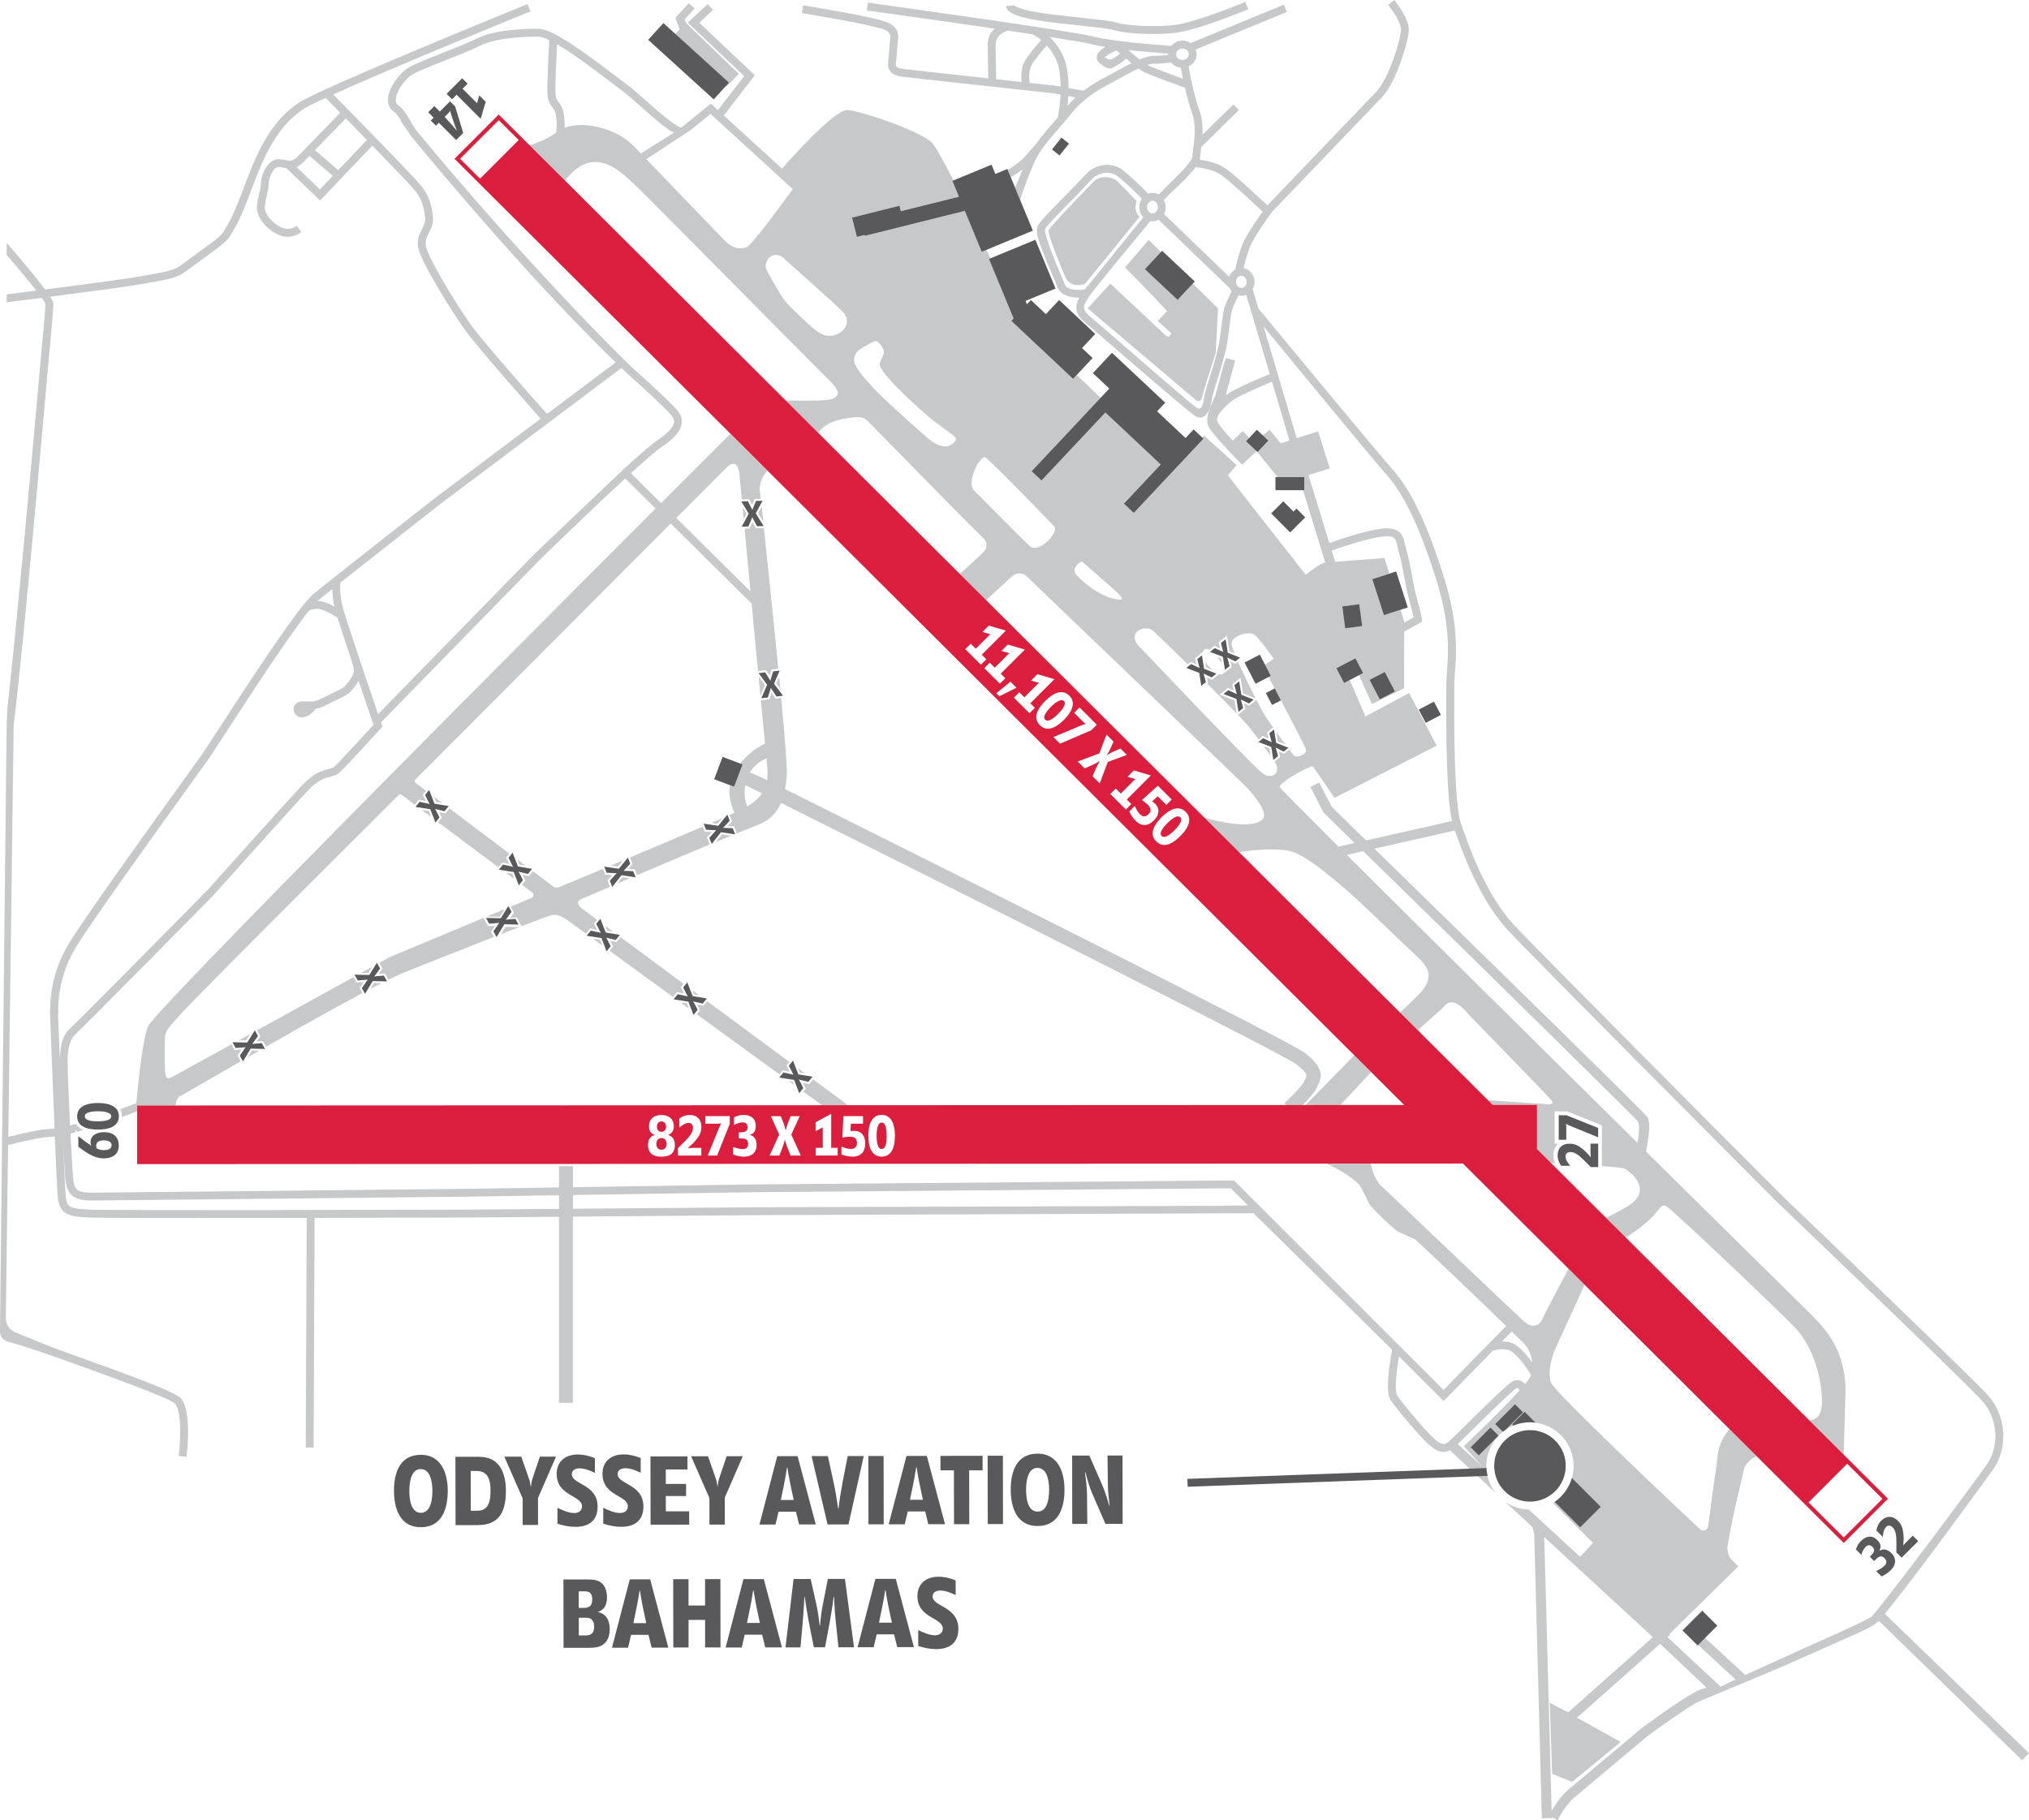 <?xml version="1.0" encoding="UTF-8"?>
<svg id="Layer_1" xmlns="http://www.w3.org/2000/svg" baseProfile="tiny" version="1.2" viewBox="0 0 515.06 462.17">
  <!-- Generator: Adobe Illustrator 29.5.1, SVG Export Plug-In . SVG Version: 2.1.0 Build 141)  -->
  <path d="M326.29,189.01c-.72-.97-1.51-2.07-2.28-3.14l.38,2.39,1.89.75h0ZM184.43,21.98l3.12-3.24-13.24-12.74c-.14-.23-.42-.74-.56-1.02l2.59-2.82-1.47-1.35-3.42,3.72,1.06,2.93-1.53,1.59,13.45,12.94h0ZM320.79,189.48c.68.92,1.27,1.73,1.75,2.44l-.29-1.88-1.46-.56ZM266.82,5.67l8.54.95c4.21.45,6.32.68,7.73,1.11,1.59.49,5.53.9,9.65.9,2.04,0,4.12-.1,5.98-.34,5.47-.71,17.41-5.63,17.92-5.84l.23-.1-.77-1.85-.23.1c-.12.05-12.22,5.03-17.41,5.7-5.31.69-12.63.18-14.79-.49-1.59-.49-3.77-.72-8.13-1.19l-8.48-.95c-8.59-1.02-9.67-2.34-9.71-2.39l-.19.09-1.73.17.02.25c.21,2.1,6.3,3.26,11.37,3.87h0ZM309.96,167.16l-.97-.37c.44.53.85,1.09,1.16,1.6l-.19-1.23ZM307.74,170.1h0c-.77-.76-1.4-1.41-1.85-2.01l.22,1.36,1.64.65h-.01ZM315.76,178.57l.36,1.42-1.87,1.51c1.32,1.38,2.28,2.42,2.66,2.9.96,1.22,1.81,2.32,2.58,3.33l1.08-.87,1.37.62s.08.04.12.05l-.41-1.55,1.55-1.25c-.9-1.26-1.67-2.37-2.07-3s-1.22-2.13-2.18-4.02l-1.85,1.49-1.33-.64h0ZM298.92,76.15l-8.31-7.81,4.08-4.35-3.1-3.07-6,6.97.16.16c.06.06,6.27,6.35,10.51,10.91l-2.37,2.55,3.49,3.15c-.14.23-.32.46-.53.7-.17.19-.33.29-1.01-.25l-13.99-13.1-5.74,6.29,27.51,23.32c.16.14.37.21.57.21.09,0,.18-.01.26-.04.29-.09.51-.32.6-.61l1.04-3.69,2.51-7.86.59-11.3-6.39-6.32-3.88,4.13h0ZM289.24,55.07s-.77-.96-.96-1.79c-.19-.83.26-2.24.26-2.24-.58-.51-4.48-4.8-5.44-5.44-.96-.64-3.7-1.12-5.18.26-1.3,1.21-11.33,11.58-11.71,12.61-.38,1.02,3.91,11.19,4.29,12.03.55,1.22,1.73,1.79,2.56,1.86.96.07,2.05.06,2.56-.51.51-.58,13.63-16.77,13.63-16.77h-.01ZM306.31,171.96l.36,1.42-.23.19c2.82,2.82,5.51,5.55,7.48,7.6l-.52-3.34-3.81-1.46,2.12-1.71,1.37.62s.08.04.12.05l-.41-1.55,2.11-1.7.64,3.98,3.2,1.27c-1.45-2.85-3.2-6.47-4.46-9.3l-.63.51-1.33-.63.36,1.42-2.11,1.7v-.08c-.07.06-.11.12-.18.17-.27.15-.63.17-1,.09l-1.74,1.4-1.33-.64h-.01ZM202.62,271.28l.41,1.06,1.33.22c-.57-.42-1.15-.85-1.74-1.28ZM150.5,238.33c.75.54,1.55,1.12,2.39,1.74l-.56-1.45-1.83-.29h0ZM127.17,237.2c1.62-.63,3.17-1.24,4.6-1.79l-3.46-.08-1.14,1.87ZM151.58,236.11l-.8-1.61.78-.96c-2.32-1.72-3.74-2.79-3.91-2.92-.65-.53-.99-1.11-.92-1.55.05-.33.33-.59.84-.78.3-.12,1.86-.79,4.45-1.9.85-.36,1.81-.78,2.84-1.22l-.64-1.63,1.07-1.2c.05-.06.1-.12.15-.17l-1.8-.09-.58-1.47c-5.63,2.36-9.99,4.17-11.18,4.66-.49.2-1.04.13-1.47-.19l-5.14-3.88-1.03,1.27-1.57-.37s-.03,0-.05-.01c0,0,0,.02.02.03l.72,1.46-.87,1.08,2.61,1.95c.23.17.35.45.32.74-.04.29-.22.53-.49.64l-5.28,2.21.83,1.51-.94,1.31-.03.04h.03l1.62-.11,1.23,2.24c3.9-1.51,6.72-2.59,7.18-2.72,1.02-.29,2.34-.38,4.41,1.12.59.43,2.29,1.66,4.76,3.46l1.07-1.32,1.57.35c.08.01.15.03.22.04h-.02ZM153.66,235.09l.48,1.23,1.53.26c-.71-.52-1.38-1.02-2.01-1.49h0ZM123.57,232.72l3.3.06,1.21-1.95-4.51,1.89h0ZM173.64,252.26l-.8-1.61.69-.86c-5.95-4.4-11.54-8.54-16-11.84l-1.02,1.27-1.57-.37s-.03,0-.05-.01c0,0,0,.02.02.03l.72,1.46-.88,1.09c4.59,3.34,10.21,7.43,16.1,11.71l1.01-1.25,1.57.35c.08.01.15.03.22.04h0ZM94.01,251.09c.99-.52,1.93-1,2.83-1.46l-1.92-.04-.91,1.5ZM122.74,233.06l-23.72,9.92-2.74,1.51.8,1.46-.94,1.31-.03.04h.03l1.62-.11.85,1.56c1.18-.58,2.23-1.08,3.14-1.48,1.1-.49,13.36-5.35,23.64-9.37l-.73-1.33.92-1.32c.04-.06.08-.13.12-.19l-1.8.13-1.16-2.13h0ZM175.81,251.47l.39,1,1.25.21c-.55-.4-1.09-.81-1.64-1.21ZM334.53,275.58c1.32-2.46,1.24-4.82-3.4-8.3h0c-4.3-3.23-93.46-47.8-131.84-66.93.21-1.1.36-2.32.44-3.62.12-1.91-.51-9.7-1.42-19.53l-1.44.17-.88-1.35c-.04-.06-.09-.12-.13-.18l-.55,1.71-2.17.26c.41,4.33.77,8.13,1.05,11.04-1.91.82-4.32,2.51-6.29,5.02l.6.23-2.14,5.67-1.09-.41c-.44,2.72.36,5.16,1.17,6.99-.38.17-.81.36-1.25.56l.63,1.6-1.1,1.19s-.02.02-.03.04h.02l1.63.09.7,1.77c.83-.34,1.67-.68,2.49-1.02.14,0,.31-.06.5-.2.93-.38,1.85-.75,2.75-1.11,2.55-1.02,4.35-2.79,5.47-5.41,58.26,29.04,127.33,63.77,130.72,66.31,3.13,2.35,2.82,2.93,2.39,3.74-.15.27-.3.56-.42.87-.26.65-2.44,3.04-4.67,5.11l-.22.2.47.51h4.16c1.44-1.47,3.12-3.32,3.58-4.49.06-.16.14-.3.26-.52h0ZM189.68,204.76c-.67-1.68-.83-3.5-.47-5.42l4.22,2.1c-.84,1.25-2.07,2.34-3.75,3.32ZM194.72,198.07c-1.34-.66-2.37-1.1-3.21-1.46-.45-.19-.83-.36-1.18-.52.45-.71,1.87-2.66,4.22-3.51.1,1.03.17,1.76.21,2.13.13,1.24.12,2.35-.04,3.37h0ZM188.79,131.79l.72-1.35-1-1.66c.09.94.18,1.95.28,3.01ZM514.89,444.97c-.51-.51-33.77-32.64-36.44-35.23,6.87-8.17,25.35-33.66,27.45-36.56,3.91-5.4,3.42-13.63-1.11-18.74-4.02-4.52-47.49-46.13-52.43-50.86l-.13-.13c-6.24-6.26-61.14-61.35-67.93-68.63-7.3-7.83-11.75-20.81-13.43-25.7-1.85-5.38-1.74-26.74-1.7-33.78v-1.73l.17-2.95c.36-4.8.91-12.05-2.65-23.59-4.22-13.66-8.39-22.5-13.15-27.83-4.14-4.64-32.47-38.95-34.09-40.91l-1.47-4.95c.32-.55.49-1.18.49-1.82,0-1.71-1.21-3.18-2.8-3.47.39-1.63.98-3.82,1.67-5.51,1.1-2.67,5.17-8.24,5.65-8.88h-.02c.2-.18.54-.54,1.2-1.22l26.72-27.88c3.54-3.72,6.74-14.32,6.74-17.13s-3.41-7.11-3.55-7.28l-.16-.19-1.54,1.27.16.19c.8.97,3.09,4.17,3.09,6.01,0,2.44-3.08,12.47-6.19,15.75l-27.72,28.93c-2.05-1.94-8.01-7.54-10.5-9.3-2.13-1.5-5-2.09-6.71-2.31.08-.25.13-.46.14-.65l.25-2.29.03-.26,9.57-9.4-1.4-1.43-7.86,7.72c.09-1.71.04-4.01-.82-6.31-1.17-3.12-2.26-8.62-2.71-11.05,1.27-.57,2.07-1.77,2.07-3.11,0-.41-.08-.81-.23-1.2l22.87-9.42.23-.09-.76-1.85-23.67,9.74c-.62-.41-1.33-.63-2.07-.63-1.1,0-2.16.49-2.84,1.33-3.48-.24-14.52-1.06-19.65-2.34-6.11-1.53-51.91-7.87-57.11-8.59l-.25-.03-.27,1.98.25.03c.16.02,16.98,2.34,32.29,4.59-1.23.93-1.85,2.34-1.85,4.22l.16,8.39c-8.97-.97-19.43-2.11-21.58-2.4-1.23-.16-1.61-.45-1.74-.61-.24-.31-.14-1.04-.02-1.9l.34-4c.24-1.86.51-3.97-2.69-5.32-3.4-1.43-20.32-4.15-21.04-4.26l-.25-.04-.32,1.98.25.04c.17.03,17.43,2.81,20.58,4.13,1.8.76,1.71,1.43,1.48,3.23l-.33,3.98c-.16,1.18-.33,2.4.42,3.37.57.74,1.54,1.18,3.07,1.38,2.67.35,18.03,2.01,28.19,3.11l9.94,1.08c.34.04,1.01.15,2.04.34-.12,2.37-.43,4.45-.68,5.81l-.98,1.15c-1.35,1.52-3.2,3.61-4.69,5.76l-2.61,2.96c-1.14,1.34-3.12,2.65-4.41,3.43l.77,1.87c.8-.47,1.93-1.17,3.01-2.01-.92,2.14-1.52,3.62-1.92,4.67l1.27,3.06c.96-3.04,2.17-6.26,3.65-9.61,1.34-3.06,4.28-6.37,6.43-8.8l2.02-2.36c1.36-1.77,3.9-5.07,9.64-8.12l3.29-1.79c1.8-.99,3.5-1.92,5-2.63.75.54,1.37.92,1.86,1.13,2.06.88,7.96,3.04,9.93,3.75.61,2.71,1.21,4.84,1.77,6.34,1.11,2.97.7,6.15.37,8.72l-.26,2.41c-.08,1.29-3.13,4.29-6.09,7.19-.83.81-1.66,1.63-2.46,2.44-.83-.48-1.8-.55-2.67-.21-1.59-1.64-4.54-4.48-6.39-5.94-2.92-2.29-6.9-1.46-9.07.67-.26.26-.75.77-1.39,1.45-.88.93-2.08,2.2-3.34,3.47-4.06,4.11-6.98,7.1-7.61,8.15-.52.87-.68,1.81.03,4.04,1.08,3.39,3.04,7.88,3.98,10.04.25.57.42.96.47,1.09.49,1.32.82,2.19,2.47,2.88,1.12.46,2.38.58,3.36.58-.98,1.77-1.41,3.87,1.45,6.26l7.23,6.22c11.25,9.72,19.93,17.19,20.94,17.69.84.42,1.52.24,1.94.02,1.32-.69,1.88-2.8,2.11-4.44.14-1,.94-3.53,1.71-5.98,1.24-3.94,1.93-6.83,2.15-8.11.17-.99.35-2.44.53-3.84.24-1.85.48-3.76.67-4.52.16-.62.79-2.07,1.7-3.89.72.19,1.33.11,1.96-.15l5.96,20.11c-1.57.65-8.98,3.76-10.69,5.12-.2.16-.33.16-.35.15-.02-.01-.08-.14.02-.49.86-3.05,2.19-7.95,2.19-7.95l.07-.24-2.35-.63-.08.21c-.45,1.18-.99,3.24-1.51,5.24-.51,1.93-.98,3.75-1.32,4.55l-.43.98c-.94,2.12-2.12,4.75-.89,6.79,1.09,1.82,6.24,7.15,6.82,7.75l1.53,1.56,3.62-3.46-2.63-2.47.82-.87-1.66-1.74-2.53,2.42c-3.45-3.73-3.92-4.73-3.96-4.98-.1-.61-.3-1.89,3.9-5.24,1.22-.98,6.93-3.48,10.01-4.76l4.43,14.96-2.23.7-2.79-3.45-1.75,1.41,1.45,1.36-2.75,2.93-.23-.22,5.29,6.55h6.83v3.32h-.37l5.65,18.4-.27.02c-1.1.18-3.87,2.4-4.69,3.07l-19.78-25.26,2.21-2.61-8.21-7.46-.46.45.31.29-17.69,18.85-2.51-2.35,9.34-9.95-14.05-13.19-16.21,17.26-2.51-2.35,17.48-18.62-6.05-5.81-.92.98-15.67-14.71.57-.61-6.25-15.11.34-.14c-.33-.72-.66-1.44-1-2.18l-1.18.49-4.29-10.38-25.37,6.32-.05-.19-1.98.49-1.23-4.92,12.05-3,.34,1.38,14.75-3.67-1.67-4.03.25-.1c-2.58-5.14-4.73-9.02-5.72-9.85-3.61-3.05-17.71-7.77-21.14-8.03h-.1c-3.43,0-14.64,12.68-16.55,14.87l-14.78-13.49,7.87-10.21-14.09-13.35,3.48-3.27-1.37-1.46-5.03,4.72,14.31,13.57-6.66,8.64-1.8-1.66-7.39,6c-.36.29-2.19-.63-8.89-6.58-1.96-1.75-3.82-3.4-5.31-4.48l-3.18-2.39c-7.69-5.85-15.5-11.56-18.99-11.56-7.07,0-12.35.84-15.67,2.5-1.97.99-5.31,2.31-8.53,3.59-3.63,1.44-7.05,2.79-8.65,3.71-2.48,1.42-4.96,4.98-5.31,7.64-.18,1.32.14,2.42.92,3.2l.55.43c.28.19.66.44,1.79,2.19l-.11.07,2.75,4.07c19.41,23.44,36.85,42.73,51.85,57.33l-17.42,13.09c-4.03-4.54-16.57-18.71-19.52-22.92-3.8-5.42-11.15-17.46-11.29-20.07-.07-1.23.38-2.12.86-3.06.56-1.09,1.19-2.34.99-4.09-.36-3.1-.96-5.29-3.08-7.93-1.82-2.28-18.29-19.06-22.23-23.06,15.85-7.18,49.51-20.86,49.85-21l.23-.09-.75-1.85-.23.09c-2.15.87-52.77,21.45-57.98,25.05-5.64,3.89-9.34,9.46-13.21,19.86-3.16,8.51-4.25,10.28-5.04,11.58l-.59,1.01c-.67,1.25-2.57,2.62-5.45,4.69l-2.78,2.02-1.4,1.05c-2.99,2.27-3.1,2.36-13.48,4.07-3.24.53-10.75,1.56-22.31,3.04-1.85-2.51-4.98-6.33-9.31-11.35l-.44-.51v3.09l.06.07c3.31,3.84,5.82,6.86,7.47,8.98-2.38.3-4.83.61-7.31.93l-.22.03v2.02l.28-.04c2.94-.37,5.84-.74,8.63-1.09.72,1.01.91,1.41.95,1.57-.13,2.72-.98,11.36-.99,11.45-2.8,31.73-6.41,70.55-8.5,89.45-.24,2.2-.36,4.41-.37,6.62,0,.07-.02.14-.02.21L0,338.06c0,1.19.77,2.25,1.92,2.57,1.77.5,4.35,1.25,5.95,1.79,2.38.81,5.09,1.73,7.83,2.71,10.92,3.92,27.43,9.83,28.71,11.25,1.66,1.82,1.48,8.96.98,13.03l-.03.25,1.98.24.03-.25c.15-1.17,1.33-11.53-1.49-14.63-1.51-1.66-12.16-5.56-29.52-11.78-3.08-1.1-6.49-2.5-9.5-3.74-1.04-.43-2.06-.84-3.01-1.23-1.45-.59-2.39-2-2.37-3.57l.57-43.96c5.31-1.35,8.93-2.05,10.76-2.09.32,0,.68-.03,1.1-.08.37,8.75.61,13.83.73,15.1.45,4.92,2.85,5.23,8.24,5.48,2.41.11,20.9.14,54.98.09l-.25,58.31h2l.25-58.32c17.32-.03,32.87-.07,36.97-.08l25.06-.2v47.24h3.53v-47.27l46.19-.38,126.59-.49,35.2,34.67c-.51,2.63-1.91,10.64-.37,12.82,1.5,2.13,6.23,7.86,9,10.62,2.39,2.39,4.21,3.03,6.03,2.09l11.56,10.75c-1.25-1.6-2.03-3.52-2.25-5.58,0-.05-.02-.11-.02-.16-.57-6.09,3.91-11.5,9.99-12.07,6.09-.56,11.5,3.91,12.07,10h0c.41,4.31-1.74,8.28-5.18,10.43l10.15,10.15-3.29,3.51-13.01-11.99c-2.09-.05-4.09-.69-5.83-1.84l6.75,6.28.46,1.69,1.93,72.01v.25l2.01-.04v.05l.03-.05h.47v-.23l1.52.76.11-.22s1.84-3.64,4.11-5.56c1-.85,5-4.2,18.34-15.38l.19-.16c4.67-3.44,9.28-6.62,12.04-8.3.49-.3,4.04-1.77,8.55-3.65,5.98-2.48,13.42-5.57,18.94-8.06,2.61-1.18,5.13-2.29,7.43-3.31,5.94-2.62,10.23-4.52,10.99-5.3.32-.33.62-.52.85-.52h.02c.15,0,.22.09.25.13.35.34,35.38,34.43,35.87,34.92l.18.18,1.77-1.77-.18-.18v-.02ZM284.37,13.57c-.13.14-.42.4-1,.76l-.96.62c-.5.33-1.14.21-1.91-.37l-.04-.04c.25-.31,1.32-1.05,2.95-1.72.31.23.62.48.96.75ZM259.32,20.82l-6.44-.7-.16-8.62c0-2.44,1.96-3.38,3.17-3.72,2.44.36,4.05.61,6.27.95l.61.33s.66.38,1.54,1.12c-1.26,1.39-3.32,3.77-4.2,5.4-.92,1.7-.91,3.91-.79,5.24h0ZM267.41,21.7l-6.05-.66c-.12-1.01-.25-3.1.51-4.52.77-1.42,2.68-3.64,3.88-4.96,1.73,1.91,2.79,4.05,3.17,6.39.2,1.21.3,2.57.32,4.03-.91-.16-1.51-.25-1.83-.29h0ZM270.97,26.88c.11-.82.19-1.65.24-2.49.65.12,1.29.24,1.84.35-.72.67-1.4,1.37-2.08,2.15h0ZM283.02,18.28l-3.27,1.78c-1.74.92-3.27,1.9-4.68,2.97-.93-.17-2.39-.44-3.81-.69,0-1.62-.13-3.2-.37-4.71-.62-3.81-2.65-6.53-4.46-8.26,5.78.9,9.4,1.53,10.75,1.87.92.23,2.08.46,3.44.68-1.33.78-2.07,1.59-2.19,2.41-.06.4-.03,1.16.84,1.81,1.97,1.48,2.46,1.64,4.25.46l.9-.58c.64-.39,1.12-.77,1.45-1.16.47.42.92.81,1.36,1.18-1.24.62-2.6,1.36-4.21,2.25h0ZM289.26,15.11c-.67-.53-1.43-1.18-2.25-1.91-.19-.17-.38-.33-.55-.49,3.96.44,7.88.74,10.09.89v.31c-1.24.17-2.44.26-3.55.26-1,0-2.19.3-3.73.94h-.01ZM291.63,16.7c-.09-.04-.21-.1-.38-.19.7-.22,1.28-.33,1.74-.33,1.68,0,3.22-.18,4.27-.34.59.75,1.48,1.24,2.47,1.35.13.7.32,1.68.55,2.8-2.31-.85-6.94-2.55-8.64-3.28h0ZM300.16,15.22c-.89,0-1.62-.65-1.62-1.45,0-.05.03-.17.05-.28l.03-.14c.21-.62.83-1.03,1.54-1.03.89,0,1.62.65,1.62,1.45s-.73,1.45-1.62,1.45ZM291.57,51.48l.53-.41c.96-.41,1.81.45,1.81,1.52,0,.9-.61,1.62-1.36,1.62s-1.36-.73-1.36-1.62c0-.42.13-.81.38-1.12h0ZM271.34,73.18c-.85-.35-.91-.51-1.36-1.73-.05-.14-.21-.52-.45-1.07-3.97-9.38-4.47-11.9-4.18-12.37.56-.93,4.3-4.72,7.32-7.78,1.1-1.11,2.1-2.19,2.91-3.05.86-.92,1.54-1.65,1.91-1.96.92-.79,2.22-1.36,3.55-1.36.94,0,1.9.28,2.77.96,1.81,1.42,4.55,4.08,6.07,5.63-.44.63-.68,1.38-.68,2.16,0,.97.37,1.89,1.02,2.58-1.34,1.62-3.76,4.64-6.33,7.82-3.68,4.58-7.84,9.75-8.58,10.52-.79.1-2.59.23-3.97-.34h0ZM310.73,78.41c-.23.93-.5,3.08-.77,5.16-.16,1.29-.33,2.63-.49,3.61-.16,1.06-1.16,4.74-2.06,7.59-.83,2.64-1.61,5.13-1.78,6.3-.08.57-.33,2.31-.98,2.63-.2.1-.45.06-.75-.11-1.05-.59-8.89-7.4-15.2-12.88-1.73-1.51-3.38-2.93-4.78-4.15l-7.25-6.24c-2.29-1.9-1.55-3-.21-4.98l.23-.34c1.21-1.81,12.74-15.75,15.31-18.84.75.14,1.46,0,2.11-.37l18,17.34c.15.31.33.59.54.84-.64,1.26-1.65,3.37-1.92,4.44ZM312,70.25l-16.52-15.91c.28-.54.43-1.14.43-1.75,0-.66-.16-1.29-.47-1.85.69-.72,1.57-1.55,2.5-2.43,1.99-1.89,4.24-4.02,5.56-5.87,1.38.13,4.49.57,6.58,2.05,2.4,1.7,8.4,7.33,10.43,9.26-1.28,1.79-4.06,5.78-5.01,8.08-.91,2.2-1.61,5.05-1.96,6.63-.7.39-1.24,1.03-1.53,1.8h0ZM315.11,73.1c-.75,0-1.36-.69-1.36-1.54s.61-1.54,1.36-1.54,1.36.69,1.36,1.54-.61,1.54-1.36,1.54ZM338.66,202.4l.12.18,25.92-13.26-6.99-13.36-11.1,5.95-3.96-9.27-1.48.77-1.95-3.75,4.85-2.53,1.95,3.75-1.03.54,3.28,7.35,8.16-4,.02-14.38,4.57-2.56-.08-.67c-.02-.16-.23-1.63-1.26-5.22-.51-1.77-.93-4.05-1.34-6.24-.43-2.29-.83-4.46-1.29-5.85l-.37-1.47c-.45-2.14-1.01-4.8-6.14-4.12-4.14.55-10.36,2.64-13.09,3.61l-5.3-17.24,5.41-1.7-2.95-9.4-5.45,1.71-8.4-28.36c7.36,8.97,27.67,33.69,31.25,37.69,4.5,5.04,8.66,13.9,12.73,27.08,3.45,11.18,2.92,18.2,2.57,22.86l-.16,3.08v1.74c-.06,11.25.02,26.84,1.44,33.13l-21.81,4.93-7.22-7.06c-.86-.84-1.39-1.36-1.52-1.49l-3.17-6.16-2.22,1.14,3.34,6.49,7.89,7.73-4.11.93c-8.94-8.93-14.67-14.72-14.95-15.18,0,0-.03-.12.28-.48,1.55-1.77,7.49-4.88,8.14-4.72.9,1.14,5.35,7.72,5.4,7.79l.02.02ZM355.53,154.82l-4.23,1.37-2.95-9.13,4.32-1.4-1.24-3.99-12.49.99-.88-2.88c2.69-.95,8.83-3.02,12.76-3.54,3.29-.44,3.49.5,3.92,2.56l.42,1.66c.42,1.27.82,3.38,1.23,5.62.42,2.24.85,4.55,1.38,6.4.61,2.14.92,3.49,1.07,4.27l-2.38,1.33v-.27l-.94-3.01v.02ZM354.12,175.59l-3.87,2.01-2.59-4.97,3.87-2.01,2.59,4.98h0ZM345.79,158.97l-4.32.56-.73-5.56,4.32-.56.73,5.56ZM374.64,244.09c.4.39,40.06,39.32,41.11,40.61.51.64.33,3.12-.03,5.53-25.19-24.89-55.36-54.75-73.82-73.17l4.14-.94,28.6,27.96h0ZM288.64,160.37c.58-.55,1.45-.84,2.26-.84.61,0,1.19.16,1.6.49.83.67,4.63,4.34,9,8.65l.76-.61,1.37.62s.08.04.12.05l-.41-1.56,2-1.61c.07-.14.13-.29.24-.44.17-.24.37-.35.63-.35.06,0,.13,0,.2.02.18.03.38.11.58.22l1.27-1.03,1.37.62s.08.04.12.05l-.4-1.56,2.11-1.7.64,3.98,1.26.5c-.34-.83-.58-1.51-.68-1.94-.25-1.04.45-1.76,1.08-2.18.95-.63,2.22-.94,3.23-.94.61,0,1.12.11,1.41.32,1.24.92,4.23,5.16,4.92,6.15l-2.16,1.5,1.46,2.8-.59.31c.44.83.96,1.81,1.53,2.89l.04-.02,1.58,3.04h-.02c2.79,5.33,5.93,11.37,6.3,12.31.29.73-.33,1.25-.72,1.49-.85.53-1.95.62-2.22.32-.17-.19-.63-.78-1.24-1.6l-1.33,1.07-1.33-.63.36,1.42-1.46,1.18c.11.18.23.37.33.53.57.98.47,2.1-.25,2.73-.64.55-1.86.72-3.35-.47-2.93-2.35-31.27-32.25-31.53-32.52-.92-1.27-.94-2.44-.05-3.28l-.03.02ZM273.46,143.36c.48-.52.99-.75,1.19-.75.03,0,.05,0,.07.02.08.07,7.54,6.54,8.85,7.8,1.33,1.29,1.31,1.62,1.27,1.69,0,.01-.2.33-2.19-.12-3.78-.85-8.04-4.4-9.48-6.11-.91-1.08,0-2.21.29-2.54h0ZM248.42,117.44c.57-.84,1.15-1.35,1.51-1.35.06,0,.12.01.17.04,1.24.74,11.99,11.77,17.5,17.51.23.21.28.55.18,1.01-.35,1.48-2.44,3.77-4.38,4.33-.87.25-1.57.12-2.09-.39-2.36-2.29-5.75-5.71-9.03-9.01-1.65-1.66-3.29-3.31-4.82-4.84-1.63-1.24-.54-5.1.97-7.32v.02ZM217.87,89.01c1.71-1.24,4.1-2.41,4.43-2.43.21,0,1.01.37,1.88,2,.45.85.02,1.7-.41,2.52-.3.58-.58,1.13-.45,1.62.88,3.3,12.95,13.6,13.7,14.16.27.2.7.51,1.19.87,1.55,1.11,3.88,2.79,4.37,3.41.12.16.13.37.01.63-.3.68-1.4,1.48-2.4,1.54-1.32.08-2.77-.52-4.4-1.85-1.47-1.19-11.23-9.9-13.6-12.46l-.28-.3c-2.22-2.4-3.83-4.14-4.82-6.12-.95-1.9.73-3.54.78-3.59h0ZM213.9,79.14c1.26,1.26,1.46,2.81.54,4.16-1.04,1.53-3.45,2.59-5.84,1.54-1.17-.51-3.44-2.47-7.81-6.76-1.26-1.23-2.33-2.66-3.2-4.24-.42-.77-.87-1.53-1.29-2.24-.94-1.6-1.83-3.1-1.9-3.83-.05-.53.07-1.09.37-1.67.34-.69.98-1.17,1.75-1.32.79-.15,1.59.06,2.19.6,4.72,4.18,12.97,11.53,15.21,13.76h-.02ZM175.36,33l5.01-4.07c1.98,1.81,18.79,17.16,20.88,19.08-4.37,6.05-10.71,14.48-11.71,14.76-1.71.49-3.24.46-5.13-1.25-5.7-5.87-11.32-11.72-15.84-16.43-1.73-1.8-3.23-3.37-4.49-4.67l11.27-7.42h.01ZM141.41,11.23c4.18,2.44,9.73,6.66,13.07,9.21l3.21,2.41c1.41,1.03,3.23,2.65,5.16,4.36,3.5,3.12,6.19,5.44,8.21,6.48l-8.38,5.28c-.97-1-1.71-1.76-2.14-2.19-3.99-3.96-12.05-6.27-17.21-4.35.04-.87,0-1.84-.12-2.87-.28-2.19-.93-3.02-1.45-3.7-.43-.55-.71-.92-.76-2.26-.09-2.47.24-9.19.41-12.38h0ZM157.75,93.42c1.02.99,1.73,1.65,2.09,1.97,3.05,2.68,9.42,8.56,10.74,10.24.43.54.59,1.09.5,1.66-.21,1.27-1.62,2.79-4.09,4.42-1.33.88-4.16,3.29-8.41,7.17l-1.12,1.06c-6.34,6.02-21.14,20.08-21.73,20.66l-39.75,40.72c-1.11-3.25-3.06-9-4.86-14.38l-.1-.34h0c-2.15-6.42-3.45-10.41-3.87-11.86-.88-3.06-.83-5.7-.76-6.79,9.26-7.33,25.34-19.94,25.48-20.05l45.9-34.48h-.01ZM93.14,35.55l-7.28,7.65-5.9-5.08,7.83-8.06c1.63,1.67,3.48,3.56,5.36,5.49h-.01ZM84.48,44.65l-3.27,3.44-5.93-5.67c.69-.33,1.39-.88,2.13-1.67l1.15-1.19,5.92,5.09h0ZM12.78,256.56h-.1v.25c0,.16.61,16.33,1.17,29.75-.41.05-.76.08-1.05.08-1.91.04-5.51.72-10.69,2.02l1.36-104.55c2.55-20.21,8.35-86.63,9.11-95.3.04-.36.87-8.8.99-11.65.01-.23-.08-.65-.83-1.82,11.01-1.42,18.19-2.4,21.35-2.92,10.56-1.74,10.97-1.87,14.37-4.46l4.14-3.04c3.22-2.31,5.16-3.71,6.04-5.36l.54-.93c.83-1.36,1.97-3.23,5.2-11.92,3.71-9.97,7.21-15.28,12.47-18.91.77-.53,2.72-1.52,5.81-2.95.66.67,2,2.04,3.71,3.78l-10.43,10.74c-1.58,1.68-2.21,1.53-3.4,1.27l-1.78-.24c-2.82,0-4.54,4.03-4.54,6.23,0,.73-.19,1.54-.42,2.48-.23.98-.5,2.09-.59,3.35-.2,2.85,2.83,6.1,5.69,7.24,2.95,1.18,5.15-.47,5.39-.66l.2-.16-1.26-1.55-.19.15c-.06.05-1.45,1.13-3.39.36-2.12-.85-4.57-3.38-4.44-5.24.08-1.09.31-2.07.54-3.03.24-1.02.47-1.98.47-2.95,0-1.43,1.15-4.23,2.51-4.23l1.85.26s.07.03.11.05l8.57,8.21,13.26-13.94c6.27,6.45,9.98,10.36,10.73,11.29,1.83,2.28,2.33,4.12,2.66,6.92.14,1.15-.27,1.94-.78,2.95-.55,1.08-1.18,2.31-1.08,4.08.21,3.68,9.14,17.52,11.65,21.11,3.03,4.33,15.5,18.42,19.55,22.98l-26.64,20.01-.13.1c-4.41,3.46-26.63,20.89-30.89,24.37-3.86,3.15-17.35,23.95-24.6,35.12l-3.49,5.34-5.41,7.55c-8.73,12.12-24.97,34.67-28.83,41.16-4.31,7.26-4.56,14.26-4.5,16.6h.02ZM84.89,154.03c-1.02-.56-1.95-.96-2.76-1.2-.5-.15-1-.22-1.54-.23.1-.1.2-.18.29-.26.71-.58,1.92-1.55,3.46-2.77.03,1.13.16,2.69.55,4.46h0ZM14.72,257.44h.11l-.02-.26c0-.08-.62-8.1,4.19-16.2,3.81-6.42,20.03-28.93,28.74-41.03l5.43-7.57,3.53-5.39c5.72-8.81,16.35-25.21,21.78-31.99.36-.16,1.68-.66,3.09-.24,1.63.48,3.58,1.74,4.11,2.09.65,2.08,1.84,5.68,3.52,10.7l.58,2.07c.43,1.55-1.33,3.57-2.08,4.43l-.18.21c-.36.42-2.11,1.26-3.52,1.94l-2.6,1.28c-1.37.72-2.58.67-3.64.62-.79-.03-1.47-.06-2.1.22-.96.43-1.38,1.47-.99,2.47.37.96,1.46,1.7,2.82,1.24,1.33-.44,2.21-1.44,2.65-2.06.82-.14,1.51-.37,2.19-.72l2.55-1.26c2.19-1.05,3.57-1.73,4.17-2.44l.17-.2c.44-.51,1.21-1.39,1.81-2.46,1.71,5.05,3.25,9.58,3.78,11.15-2.15,2.35-8.69,9.49-9.91,10.61-.33.3-.81.42-1.48.6-1.56.4-3.71.95-6.73,4.14-3.92,4.14-20.57,22.76-23.87,26.45l-.1.11c-11.52,11.69-33.62,34.06-34.85,35.1-1.76,1.49-2.62,4.06-2.69,8.07-.23-5.94-.41-10.58-.45-11.7v.02ZM76.99,180.07s-.1.04-.15.06c-.17.06-.25.03-.29-.02.11-.02.27-.03.44-.04h0ZM141.91,306.94l-24.14.2c-.96,0-89.48.24-94.77,0-5.52-.25-6.05-.56-6.33-3.66-.11-1.17-.33-5.7-.66-13.48.28,5.3.51,8.85.64,9.87.48,3.65,2.22,4.95,6.67,4.95,3.9,0,79.85-.82,95.03-.98l23.56-.36v3.46h0ZM310.63,306.16l-119.02.37-46.17.38v-3.49l45.33-.7,119.52-.99h2.17l4.32,4.32-6.14.1h-.01ZM371.77,367.03l-.18.17,4.73,5.22-6.26-5.77c.89-.86,2.25-2.19,3.68-3.6,3.56-3.51,10.2-10.05,11.19-10.54.24-.12.33-.08.36-.07.16.07.33.33.45.59-4.72,5.23-13.85,13.9-13.97,14.01h0ZM388.34,349.76c-.22.4-.64.98-1.23,1.68-.25-.33-.57-.64-1-.83-.45-.2-1.17-.35-2.08.1-1.19.59-5.8,5.09-11.75,10.95-2.16,2.13-4.03,3.97-4.5,4.36-.78.65-1.66,1.38-4.33-1.3-2.71-2.71-7.32-8.29-8.78-10.37-.67-.95-.29-5.64.46-9.95l11.33,11.33,12.5-12.78c.85-.26,2.45-.6,4.01-.16,1.61.46,4.21,3.91,5.47,5.98l.13.21.12-.07c-.1.28-.21.56-.35.83v.02ZM383.53,340.89c-.7-.2-1.46-.3-2.25-.29l2.48-2.53c1.37,1.34,2.49,2.44,3.27,3.22.66.66,1.69,2.56,1.94,4.67-1.32-1.85-3.49-4.51-5.44-5.07h0ZM432.7,428.69c-1.8,0-9.33,5.23-15.4,9.69l-.03-.04-.19.16c-.17.14-16.96,14.2-19.03,15.96-1.86,1.57-3.38,3.96-4.17,5.33l-1.87-69.51,27.57,25.4-21.49,19.1-2.77-1.42-1.91-1.06.59,17.93v.16l5.1,2.04,12.31-10.13-11.08-6.16,21.09-18.76c1.34,1.24,3.99,3.76,6.35,5.99,2.05,1.95,3.93,3.73,4.71,4.44.45.33.56.59.52.72-.03.09-.14.15-.28.15h-.02ZM475.22,410.35c-.75.75-7.01,3.56-13.64,6.53-1.55.69-3.13,1.4-4.69,2.11-5.87,2.65-10.25,4.64-13.86,6.3l-10.56-9.74-1.67,1.86,9.77,9.02c-1.53.72-2.78,1.31-3.79,1.8l-9.87-9.15.02-.02-3.64-3.36.63-.56-.17-.19,17.51-17.24-1.45-1.43c-1.01-1-1.49-2.42-1.26-3.81.93-5.81,2.54-12.54,3.5-16.56.35-1.47.6-2.53.68-2.96.11-.58,1.22-2.44,3.11-3.15.04-.01.08-.02.11-.03l-6.92-6.89c-2.69,3.02-2.98,5.95-3.21,8.39-.06.68-.12,1.32-.23,1.91-.27,1.5-1.23,8.63-1.98,14.36-.06.47-.36.84-.81,1-.44.16-.91.06-1.25-.26-17.77-16.68-37.03-35.21-37.79-37.15-.99-2.56.09-6.19.83-8.13.1-.26,4.47-9.83,7.65-16.78l-4.07-4.05c-2.23,4.16-6.14,11.5-6.6,12.67-.34.87-1.06,1.53-1.86,1.71-.89.2-1.85-.14-2.8-.99-2.35-2.12-36.38-34.55-36.7-34.86-1.4-1.68-1.98-3.95-2.21-5.23h-11.21c2.78,1.29,6.12,3.15,8.2,5.29.37.38,1.15,1.98,1.77,3.27.55,1.15.88,1.81,1.05,2.01,1.34,1.53,3.99,4.18,6.65,6.4.25.2,1.07.58,2.4,1.17,1.06.47,2.37,1.05,2.59,1.26,7.54,7.04,16.91,16.01,22.88,21.82l-4.49,4.59h0c-.31.27-1.77,1.75-10.42,10.64l-.97,1-53.17-53.17h-3.01l-119.53.99-45.3.7v-5.34h-3.53v5.39l-23.03.35h-.34c-15.21.17-91.28.99-95.22.99s-4.39-.93-4.69-3.2c-.14-1.11-.42-5.51-.74-11.81.4-.1.82-.21,1.24-.32v-.57l.52.42c.5-.14,1-.28,1.5-.43-.91-.4-1.49-.95-1.83-1.55-.52.14-1.03.28-1.53.41-.32-6.44-.63-13.93-.63-16.04,0-3.67.65-6,1.99-7.14,1.66-1.41,34.68-34.91,35.02-35.26l.28-.32c4.62-5.17,19.98-22.33,23.68-26.24,2.62-2.77,4.37-3.22,5.77-3.58.8-.21,1.63-.42,2.33-1.06,1.44-1.32,9.51-10.16,10.44-11.18l.4-.44-.37-1.08,40.46-41.44c1.28-1.25,12.71-12.38,21.55-20.52l7.72,7.64c-40.03,40.07-125.45,125.83-128.71,131.23-1.4,2.32-2.73,15.48-3.12,19.75l-.16.06c-.16.06-1.7.67-3.92,1.49.28.52.42,1.11.42,1.78,0,.07-.01.14-.01.21,2.23-.82,3.85-1.46,4.25-1.62l.23-.09-.48-1.22h9.66c.03-.72.23-2.03,1.34-2.52.4-.18,3.22-1.8,7.88-4.5,2.17-1.25,4.65-2.69,7.31-4.22l-.82-1.49.92-1.32c.04-.06.08-.13.12-.19l-1.8.13-.78-1.43-15.23,8.39c-.54.22-.9.26-1.12.11-.59-.4-.58-2.37-.56-5.34,0-1.06.01-2.28,0-3.66-.03-2.69.28-3.04,3.26-6.34l.41-.46c5.11-5.67,53.66-53.97,55.72-56.03.1-.1.23-.15.37-.15.11,0,.22.04.32.11l3.36,2.51,1.04-1.29,1.57.35c.08.01.15.03.22.04l-.8-1.61.83-1.03-2.67-2.01c-.12-.09-.2-.23-.21-.39,0-.15.05-.3.15-.41l64.83-65.04,20.55,20.32c.54,5.77,1.1,11.68,1.62,17.17l2.06-.24.87,1.36s.02.03.03.04v-.03l.5-1.54,1.69-.2c-1.21-12.49-2.68-26.5-3.66-35.73l-2.04.06-.76-1.42c-.04-.07-.07-.13-.11-.19l-.7,1.66-1.29.04c.44,4.68.96,10.18,1.5,15.93l-18.84-18.64,12.83-12.87c.27-.27,1.03-.87,1.7-.87.11,0,.23.02.33.06.64.23,1.06,1.23,1.21,2.88.08.83.28,3.01.57,6.1l1.85-.05.74,1.44s.02.03.02.04c0,0,0-.02,0-.03l.64-1.49,1.55-.04c-.16-1.47-.26-2.43-.29-2.7.26-2.18,1.16-3.6,1.98-4.45l-9.4-9.37c-2.63,2.62-8.96,8.95-17.58,17.58l-7.66-7.58c4.02-3.67,6.68-5.94,7.91-6.75,3.03-2,4.66-3.88,4.96-5.77.19-1.14-.12-2.22-.9-3.22-1.41-1.8-7.81-7.7-10.99-10.5-3.42-3.01-28.79-28.47-55.52-60.89l-1.22-1.87.07-.04-.13-.21c-2.04-3.4-2.69-3.82-3.24-4.19l-.27-.21c-.31-.31-.42-.82-.33-1.5.28-2.09,2.34-5.03,4.32-6.17,1.47-.84,4.99-2.24,8.39-3.58,3.26-1.29,6.64-2.63,8.69-3.66,3-1.5,8.11-2.29,14.78-2.29.6,0,1.53.3,2.75.9-.15,2.65-.56,10.63-.46,13.5.07,1.99.66,2.74,1.18,3.41.45.58.84,1.08,1.05,2.73.18,1.42.12,2.72,0,3.77-.03.02-.06.04-.08.06-1.74,1.42-4.59,2.54-6.71,3.24l8.99,8.96c1.16-1.49,3.42-3.96,6.03-4.55,4.62-1.04,8.28,2.37,11.21,5.11l.61.56c1.39,1.29,12.68,12.68,24.62,24.75,9.57,9.67,19.46,19.66,25.19,25.39,1.21,1.21,1.75,2.22,1.58,2.94-.13.53-.66.96-1.59,1.26-1.51.49-7.61.43-11.66.33l8.33,8.3c.06-.1.11-.2.18-.31,1.51-2.12,4.62-3.38,9.24-3.73,2.02-.15,2.51.34,4.12,1.96l.38.38c.39.39,1.96,2,4.18,4.27,6.78,6.94,19.41,19.84,23.8,24.11,1.1,1.07,1.08,2.42-.05,3.62-.67.71-3.55,3.32-5.96,5.48l6.67,6.65c2.59-2.38,5.86-5.37,6.58-6.02,1.19-1.08,2.81-1.04,3.93.09.95.95,12.8,12.3,25.34,24.32,14.14,13.54,30.17,28.89,30.58,29.36,3.67,4.14,4.93,6.8,3.75,7.92-2.59,2.45-10.45.74-14.79-.45l8.78,8.75c2.71-.42,8.47-1.13,12.62-.37,3.42.62,8.7,4.96,10.96,6.81.28.23.52.43.71.58,3.91,3.12,9.6,8.6,14.17,13,2.47,2.38,4.6,4.43,6.13,5.81,3.62,3.26,4.86,5.46,2.15,9.13-.64.86-4.07,4.16-5.81,5.82l4.47,4.45c5.75-5.03,5.99-5.28,6.66-6.01l.33-.35c.51-.54,1.07-.78,1.72-.74,1.97.12,3.97,2.77,4.01,2.82.2.21,19.96,20.53,21.17,21.93.3.34.42.62.35.8-.09.22-.54.33-.71.35l-15.71-1.04,1.22,1.21h11.23v11.19l3.52,3.51c.37.02.74.04,1.11.06-.25-.59-.41-1.22-.41-1.97,0-1.18.38-2.18,1.1-2.89.03-.03.06-.04.09-.07h-.89v-8.21h3.17l8.83,3.53v4.55h0v5.8c3.16.24,5.37.46,5.68.62,1.45.77,3.7,2.72,3.94,4.95.14,1.35-.47,2.62-1.82,3.76-1.25,1.06-4.96,2.96-6.76,3.86l4.98,4.96c1.06-.62,2.95-1.84,5.38-3.91,1.21-1.02,2.02-2.01,2.68-2.8,1.15-1.39,1.55-1.8,2.38-1.17,3.57,2.71,30.23,28.19,32.76,30.95,4.76,5.2,6.78,13.53,6.63,19.08-.05,1.88-.6,3.16-1.65,3.81-.48.3-1.03.44-1.59.48l8.77,8.74.47-16.18c0-9.6-4.26-15.09-8.87-19.59-.48-.47-18.8-18.53-41.78-41.24.46-2.21,1.39-7.35.32-8.79-1.27-1.69-40.17-39.68-41.82-41.3l-27.44-26.82,20.42-4.61c1.56,4.52,6.07,17.38,13.48,25.33,6.94,7.45,65.51,66.2,68,68.7l.05.05c.48.46,48.31,46.22,52.41,50.83,3.94,4.43,4.37,11.56.99,16.24-10.46,14.45-27.03,36.31-29.07,38.34h.03ZM205.41,275.25l-1.57-.37s-.03,0-.05-.01c0,0,.01.02.02.03l.72,1.45-.64.8c2.1,1.53,3.75,2.73,4.8,3.49h6.62c-1.45-1.08-4.66-3.44-8.91-6.58l-.97,1.2h-.02ZM172.76,254.52c.71.51,1.41,1.03,2.12,1.54l-.5-1.29-1.63-.25h.01ZM91.72,247.01l1.77.03.95-1.53-2.72,1.5ZM200.48,272.13l-.8-1.61.72-.88c-6.23-4.6-13.63-10.06-20.88-15.42l-.94,1.17-1.57-.37s-.03,0-.05-.01c0,0,0,.02,0,.03l.72,1.46-.82,1.02c7.52,5.47,15.03,10.93,21,15.27l.83-1.03,1.57.35c.08.01.15.03.22.04v-.02ZM200.21,274.48c.45.33.89.65,1.32.96l-.31-.8-1.01-.16h0ZM331.41,280.58h8.84l7.82-8.36-4.29-4.28-12.36,12.64h-.01ZM158.15,218.46c-1.07.45-2.11.89-3.12,1.31l1.85.27,1.27-1.58h0ZM161.1,220.71l.6,1.51c5.44-2.33,11.91-5.07,18.48-7.81l-.71-1.79,1.08-1.2c.05-.06.1-.12.15-.17l-1.8-.09-.51-1.28c-5.51,2.37-12.25,5.23-18.47,7.84l.66,1.68-1.1,1.19s-.02.03-.03.04h.02l1.63.09h0ZM89.78,248.08l-24.52,13.51.83,1.51-.94,1.31-.03.04h.03l1.62-.11.78,1.43c8.23-4.71,17.26-9.8,24.46-13.62l-.72-1.32.92-1.32c.04-.06.08-.13.12-.19l-1.8.13-.75-1.37h0ZM183.23,207.77c-.82.36-1.7.74-2.62,1.15l1.52.22,1.1-1.37h0ZM185.57,212.19l-2.33-.34-1.53,1.94c1.29-.53,2.58-1.07,3.86-1.59h0ZM194.17,173.91l-1.61-2.21c.16,1.69.32,3.33.47,4.91l1.15-2.7h0ZM192.43,130.32l1.33,2.14c-.15-1.43-.29-2.72-.41-3.84l-.91,1.7h0ZM197.79,171.84l-.72,1.68,1.01,1.35c-.09-1-.19-2.01-.29-3.04h0ZM156.72,224.35c.98-.42,2.03-.87,3.12-1.34l-1.85-.27-1.27,1.61h0ZM108.86,205.92l-1.8-.28,2.37,1.78-.57-1.49h0ZM60.6,264.15l1.9.04,1.02-1.65-2.92,1.61ZM62.9,268.44c.94-.54,1.91-1.09,2.88-1.66l-1.85-.04-1.03,1.7ZM112.3,203.89l-2.15-1.62.52,1.34,1.62.27h0ZM130.57,223.21l-.52-1.36-1.64-.26,2.17,1.62h0ZM133.44,219.82l-2.09-1.58.51,1.31,1.58.27ZM111.43,206.14s0,.02,0,.03l.72,1.46-.92,1.14,15.28,11.43,1-1.23,1.57.35c.08.01.15.03.22.04l-.8-1.61.82-1.01-15.24-11.48-1.04,1.29-1.57-.37s-.03,0-.05-.01v-.03Z" fill="#c7c8c9"/>
  <path d="M390.16,291.75v-11.2h-11.23L126.95,29.43l-.35-.35-11.22,11.24,241.07,240.24-321.63.14v14.88l336.55-.15,96.32,96,.35.35,11.22-11.24-89.11-88.8h.01ZM121.86,45.37l-5.07-5.05,9.81-9.82,5.07,5.05-9.81,9.82h0ZM245.04,164.82l1.38-1.38,1.28,1.28,3.68-3.68-1.99-.57,1.62-1.62,4.33,1.27-6.12,6.12,1.16,1.16-1.38,1.38-3.96-3.95h0ZM251.24,168.25l1.28,1.28,3.68-3.68-1.99-.57,1.62-1.62,4.33,1.27-6.12,6.12,1.16,1.16-1.38,1.38-3.96-3.95,1.38-1.38h0ZM252.92,176.02l3.58-2.93,1.53,1.53-4.35,2.17-.76-.76h0ZM261.34,181.1l-3.96-3.95,1.38-1.38,1.28,1.28,3.68-3.68-2-.57,1.62-1.62,4.33,1.27-6.12,6.12,1.16,1.16-1.38,1.38h.01ZM263.96,184.12c-2.04-2.04-.21-4.56,1.39-6.16s4.11-3.31,6.1-1.33c1.98,1.98.25,4.53-1.32,6.1s-4.1,3.45-6.16,1.39h-.01ZM267.4,187.15l6.82-2.86c.45-.19.9-.35,1.36-.49-.21-.17-.43-.35-.63-.54l-2.27-2.27,1.36-1.36,4.39,4.39-1.4,1.4-7.94,3.41-1.69-1.69h0ZM279.19,198.93l-1.86-1.85,1.12-2.48c.22-.48.48-.94.76-1.38l-.02-.02c-.43.31-.9.56-1.38.79l-2.47,1.12-1.76-1.76,5.49-2.06,1.82-4.77,1.78,1.78c-.53,1.17-.97,2.36-1.71,3.43l.02.02c1.07-.71,2.26-1.18,3.43-1.7l1.63,1.63-4.83,1.79-2.05,5.47h.03ZM281.85,201.59l1.38-1.38,1.28,1.28,3.68-3.68-1.99-.57,1.62-1.62,4.33,1.27-6.12,6.12,1.16,1.16-1.38,1.38-3.96-3.95h0ZM288.28,208.41c-.69-.69-1.21-1.5-1.61-2.38l1.4-1.4c.34.74.71,1.54,1.31,2.13.7.7,1.47.67,2.16-.02.84-.84.62-1.6-.15-2.38-.46-.46-.99-.84-1.51-1.23l4.05-3.63,3.51,3.51-1.36,1.36-2.19-2.18-1.42,1.27c.24.18.51.38.73.6,1.37,1.37,1,2.97-.27,4.24-1.5,1.5-3.14,1.61-4.66.1h0ZM299.67,212.24c-1.61,1.61-4.1,3.45-6.16,1.39s-.21-4.56,1.39-6.16,4.11-3.31,6.1-1.33c1.98,1.98.25,4.53-1.32,6.1h-.01ZM167.91,293.69c-2,0-3.41-.78-3.41-2.95,0-1.21.42-2.21,1.68-2.55v-.03c-1.08-.39-1.43-1.12-1.43-2.23,0-1.9,1.38-2.82,3.16-2.82s3.14.96,3.14,2.83c0,1.11-.39,1.74-1.41,2.22v.03c1.23.39,1.67,1.3,1.67,2.53,0,2.23-1.35,2.97-3.4,2.97h0ZM174.64,291.52c.33-.04.65-.06.98-.06h2.41v1.95h-5.94v-1.87c.61-.6,1.21-1.19,1.8-1.8.88-.92,2.02-2.01,2.02-3.38,0-.67-.35-1.24-1.08-1.24-.94,0-1.71.65-2.4,1.2v-2.33c.85-.54,1.6-.89,2.64-.89,1.86,0,2.97,1.14,2.97,3,0,1.42-.51,2.33-1.39,3.39-.6.74-1.29,1.38-2.02,1.98l.02.04h-.01ZM182.04,293.4h-2.38l2.8-6.84c.18-.45.39-.89.61-1.31-.27.03-.55.06-.82.06h-3.21v-1.92h6.21v1.98l-3.21,8.03h0ZM188.93,293.69c-.98,0-1.92-.21-2.83-.54v-1.92c.81.27,1.63.54,2.49.54s1.32-.48,1.32-1.32c0-1.54-1.23-1.38-2.37-1.38v-1.56h.31c.92,0,1.92-.08,1.92-1.25,0-.86-.42-1.28-1.28-1.28-.78,0-1.48.32-2.16.68v-1.97c.81-.38,1.51-.6,2.41-.6,1.8,0,3.1.85,3.11,2.77,0,1.14-.33,1.91-1.48,2.27v.04c1.25.33,1.7,1.35,1.7,2.55,0,1.93-1.27,2.96-3.13,2.96h-.01ZM200.66,293.4l-.96-2.55c-.18-.49-.33-1-.44-1.51h-.03c-.09.53-.24,1.04-.42,1.53l-.96,2.54h-2.49l2.43-5.34-2.09-4.66h2.52c.45,1.2.98,2.35,1.22,3.63h.03c.25-1.26.76-2.43,1.23-3.63h2.31l-2.14,4.68,2.42,5.32h-2.63ZM207.05,293.39v-1.95h1.81v-5.21l-1.82,1.01v-2.29l3.96-2.16v8.65h1.64v1.95h-5.59ZM216.42,293.67c-.98,0-1.92-.21-2.82-.54v-1.98c.76.29,1.59.58,2.43.58.99,0,1.51-.57,1.51-1.54,0-1.19-.69-1.58-1.79-1.57-.65,0-1.29.11-1.93.2l.3-5.43h4.96v1.92h-3.09l-.1,1.91c.3-.04.63-.09.94-.09,1.94,0,2.81,1.39,2.81,3.19,0,2.11-1.08,3.36-3.22,3.36h0ZM223.81,293.67c-2.88,0-3.38-3.07-3.38-5.34s.57-5.25,3.37-5.25,3.38,3.03,3.38,5.25-.46,5.34-3.37,5.34ZM468.04,390.38l-8.94-8.91,9.81-9.82,8.94,8.91-9.81,9.82ZM223.8,285.02c-1.19,0-1.27,2.55-1.27,3.32,0,.83.05,3.41,1.28,3.4,1.26,0,1.27-2.48,1.27-3.29s-.03-3.43-1.28-3.43ZM167.91,287.38c.78,0,1.17-.6,1.17-1.32s-.38-1.32-1.17-1.32-1.15.6-1.15,1.32.38,1.32,1.16,1.32h-.01ZM167.91,288.96c-.87,0-1.29.69-1.29,1.49s.42,1.48,1.29,1.48,1.3-.68,1.3-1.5-.44-1.47-1.31-1.47h0ZM296.38,208.95c-.58.58-2.37,2.44-1.5,3.31s2.65-.85,3.22-1.42,2.41-2.45,1.53-3.33c-.84-.84-2.7.9-3.25,1.44ZM270.07,177.99c-.84-.84-2.7.9-3.25,1.44-.58.58-2.37,2.44-1.5,3.31s2.65-.85,3.22-1.42,2.41-2.45,1.53-3.33Z" fill="#db1e3d"/>
  <path d="M177.11,254.52l1.27.3,1.05-1.3-3.6-.6-1.36-3.49-1.04,1.29.57,1.15c.22.44.38.77.59,1.11v.02c-.42-.09-.77-.18-1.27-.28l-1.27-.28-1.06,1.3,3.76.59,1.3,3.38,1.04-1.29-.57-1.16c-.19-.36-.33-.64-.55-1.01h0c.38.1.71.18,1.13.28h0ZM180.05,212.73l.62,1.56,2.36-2.98,3.58.53-.61-1.54-1.29-.07c-.41-.01-.72-.02-1.16-.02v-.02c.27-.27.51-.52.81-.84l.88-.96-.61-1.55-2.29,2.83-3.71-.53.61,1.54,1.28.07c.49.02.86.05,1.25.04v.02c-.27.31-.53.57-.85.96l-.87.97h0ZM174.51,369.78l-9.39.02.03,17.34,9.8-.02v-3.38h-5.93s0-3.89,0-3.89h5.14v-3.07h-5.15v-3.67h5.5v-3.34h0ZM219.5,59.68l.05.19,25.37-6.32,4.29,10.38,3.9-1.61,9.08-3.76-6.48-15.66-3.04,1.26-.97-2.35-9.94,4.11,1.67,4.03-14.75,3.67-.34-1.38-12.05,3,1.23,4.92,1.98-.49h0ZM183.43,192.18l-2.14,5.67,5.07,1.91,2.14-5.67-5.07-1.91ZM229.67,387.02l.77-3.25h4.42l.79,3.24h4.24l-4.61-17.34h-5.17l-4.52,17.36h4.08ZM232.58,372.56h.1c.42,2.78,1,5.51,1.6,8.24h-3.28c.57-2.72,1.16-5.46,1.57-8.24h0ZM194.74,173.84l-1.47,3.45,1.65-.19.39-1.22c.15-.47.27-.82.36-1.2h.02c.22.35.41.66.7,1.08l.71,1.09,1.67-.2-2.28-3.04,1.43-3.33-1.65.19-.4,1.23c-.12.39-.21.69-.31,1.11h-.02c-.19-.34-.37-.64-.61-1l-.7-1.1-1.66.2,2.15,2.94h.02ZM201.58,274.19l1.3,3.38,1.04-1.29-.57-1.16c-.19-.36-.33-.64-.55-1.01h.01c.38.1.71.18,1.13.28l1.27.3,1.05-1.3-3.6-.6-1.36-3.49-1.04,1.29.57,1.15c.22.44.38.77.59,1.11v.02c-.42-.09-.77-.18-1.27-.28l-1.27-.28-1.06,1.3,3.76.59h0ZM188.32,133.73l1.66-.05.5-1.18c.19-.45.34-.79.46-1.17h.02c.19.37.35.69.6,1.14l.61,1.15,1.68-.05-2-3.23,1.72-3.19-1.66.05-.51,1.19c-.15.38-.27.67-.41,1.08h-.02c-.16-.36-.31-.67-.52-1.05l-.6-1.16-1.67.05,1.88,3.12-1.77,3.3h.03ZM257.3,80.87l-.57.61,15.67,14.71,4.96-5.29-2.69-2.53,3.36-3.58-9.17-8.61-3.36,3.58-3.81-3.58-1,1.07-.35-.85,7.6-3.14-5.12-12.38-11.77,4.87,6.25,15.11h0ZM210.06,387.06h5.33l3.87-17.36h-4.06c-.88,4.46-1.83,8.85-2.34,13.33h-.1c-.32-2.13-.63-4.26-1.1-6.37l-1.5-6.94h-4.13l4.04,17.34h0ZM197.3,369.74l-4.52,17.35h4.08l.77-3.26h4.42l.79,3.24h4.24l-4.61-17.34h-5.17ZM198.21,380.87c.57-2.73,1.16-5.46,1.57-8.25h.1c.42,2.78,1,5.51,1.6,8.24h-3.28,0ZM220.46,387.04h3.87l-.03-17.35h-3.87l.03,17.35ZM397.6,289.39v-3.21c0-.27-.03-.55-.06-.82.42.22.86.43,1.31.61l6.84,2.8v-2.38l-8.03-3.21h-1.98v6.21h1.92ZM357.36,154.23l-2.95-9.13-6.06,1.96,2.95,9.13,6.05-1.96h.01ZM365.77,181.53l-1.75-3.37-3.87,2.01,1.76,3.37,3.86-2.01ZM354.12,175.59l-2.59-4.98-3.87,2.01,2.59,4.97,3.87-2.01h0ZM380.4,364.51l-2.04-2.04-5.02,5.02,2.04,2.04,5.02-5.02ZM345.79,158.97l-.73-5.56-4.32.56.73,5.56,4.32-.56ZM382.23,362.99l4.39-4.39-2.04-2.04-5.02,5.02,1.95,1.95c.23-.19.47-.37.72-.54h0ZM398.6,295.99c-.56-.69-1.2-1.45-1.2-2.4,0-.73.57-1.08,1.24-1.08,1.37,0,2.46,1.14,3.38,2.02.62.58,1.2,1.18,1.8,1.8h1.88v-5.94h-1.95v2.42c0,.33.02.64.06.97l-.04.02c-.6-.74-1.25-1.42-1.98-2.02-1.07-.88-1.97-1.39-3.39-1.39-1.86,0-3,1.11-3,2.97,0,1.04.35,1.79.89,2.64h2.33-.02ZM185.04,20.98l-16.63-15.12-3.87,4.25,16.63,15.12,3.87-4.25ZM384.18,361.95c.99-.41,2.05-.68,3.17-.78.83-.08,1.64-.05,2.44.05l-2.76-2.76-3.17,3.17.32.32h0ZM346.03,170.89l-1.95-3.75-4.85,2.53,1.95,3.75,4.85-2.53ZM331.11,121.14h-7.34v3.32h7.34v-3.32ZM310.93,170.09l1.19-.96-.29-1.16c-.1-.36-.18-.64-.3-1.02h.01c.32.16.6.3.97.47l1.08.52,1.2-.97-3.12-1.24-.55-3.41-1.19.96.3,1.14c.11.44.18.77.31,1.12h-.01c-.35-.15-.65-.3-1.08-.49l-1.09-.5-1.2.97,3.27,1.25.52,3.3-.02.02ZM322.61,171.6l-2.81-5.39-3.87,2.01,2.8,5.39,3.87-2.01h.01ZM313.36,173.97l.3,1.14c.11.44.19.77.31,1.12h-.01c-.35-.15-.65-.3-1.08-.49l-1.09-.5-1.2.97,3.27,1.25.52,3.3,1.19-.96-.29-1.16c-.1-.36-.18-.64-.3-1.02h.01c.32.16.6.3.97.47l1.08.52,1.2-.97-3.12-1.24-.55-3.41-1.19.96-.02.02ZM271.36,36.47l-1.91-1.53-2.4,3,1.91,1.53,2.4-3ZM303.31,71.48l-8.32-7.81-4.38,4.67,8.31,7.81,4.38-4.67h.01ZM324.79,190.31l1.08.52,1.2-.97-3.12-1.24-.55-3.41-1.19.96.3,1.14c.11.44.19.77.31,1.12h-.01c-.35-.15-.65-.3-1.08-.49l-1.09-.5-1.2.97,3.27,1.25.52,3.3,1.19-.96-.29-1.16c-.1-.36-.18-.64-.3-1.02h.01c.32.16.6.3.97.47l-.02.02ZM321.98,111.87l-2.93-2.75-2.75,2.93,2.93,2.75,2.75-2.93ZM325.28,132.96l2.23,2.23,3.83-3.83-2.22-2.23-.76.76-2.6-2.6-3.07,3.07,2.6,2.6h0ZM325.17,177.82l-1.58-3.04-2.26,1.18,1.58,3.04,2.26-1.18ZM24.93,280.06c-2.26,0-5.34.5-5.34,3.38s3.06,3.37,5.34,3.37,5.25-.57,5.25-3.38-3.02-3.37-5.25-3.37ZM24.81,284.71c-.81,0-3.28-.01-3.29-1.27,0-1.23,2.58-1.28,3.4-1.28.77,0,3.31.09,3.32,1.27,0,1.25-2.65,1.28-3.43,1.28ZM250.71,369.63l.03,17.34h3.87l-.03-17.35h-3.87ZM249.43,369.64l-10.69.02v3.67h3.41l.03,13.68h3.87l-.03-13.68h3.41v-3.69ZM263.36,369.09c-5.3,0-6.8,4.59-6.79,9.11,0,4.47,1.5,9.28,6.83,9.27,5.41-.01,6.83-4.77,6.82-9.3,0-4.42-1.66-9.1-6.86-9.09h0ZM263.39,383.81c-2.63,0-2.92-3.69-2.92-5.61s.35-5.49,2.9-5.49,2.95,3.58,2.95,5.48-.27,5.62-2.93,5.62ZM236.74,405.34c0-1.07.96-1.48,1.9-1.49,1.38,0,2.73.57,3.95,1.14v-3.72c-1.39-.57-2.84-.93-4.35-.93-3.07,0-5.35,1.7-5.35,4.92.01,5.67,6.43,5.4,6.44,8.26,0,1.12-.91,1.69-1.95,1.69-1.48,0-2.97-.7-4.29-1.32v4.03c1.46.49,3.03.8,4.56.8,3.41,0,5.64-1.6,5.63-5.18-.01-5.69-6.54-5.55-6.54-8.2h0ZM281.14,369.58l.09,7.12c0,1.87.22,3.74.45,5.59h-.1c-.5-1.74-1.02-3.46-1.73-5.12l-3.32-7.59h-4.37l.03,17.35h3.82l-.07-7.55c-.03-1.85-.27-3.69-.53-5.51h.13c.5,1.84,1,3.72,1.78,5.46l3.29,7.59h4.37l-.03-17.35h-3.82.01ZM188.72,400.96l-4.52,17.35h4.08l.77-3.26h4.42l.79,3.24h4.24l-4.61-17.34h-5.17ZM189.62,412.08c.57-2.73,1.16-5.46,1.57-8.25h.1c.42,2.78,1,5.51,1.6,8.24h-3.28,0ZM210.15,400.91l-1.36,6.95c-.31,1.59-.49,3.23-.61,4.86h-.1c-.21-1.64-.4-3.25-.74-4.86l-1.55-6.94h-4.34l-2.05,17.36h3.8c.38-4.27.82-8.54.99-12.83h.1c.55,4.32,1.45,8.53,2.31,12.81h2.83c.82-4.4,1.67-8.43,2.19-12.83h.1c.11,1.95.19,3.93.4,5.88l.72,6.94h3.95l-2.3-17.35h-4.34ZM222.22,400.89l-4.52,17.35h4.08l.77-3.26h4.42l.79,3.24h4.24l-4.61-17.34h-5.17ZM223.13,412.02c.57-2.73,1.16-5.46,1.57-8.25h.1c.42,2.78,1,5.51,1.6,8.24h-3.28,0ZM377.34,372.75l-75.92,2.75.07,2,76.13-2.76c-.12-.49-.21-.99-.26-1.5-.02-.16-.01-.32-.02-.49ZM477.13,393.72l-.03-.03c.56-1.07.25-1.85-.55-2.65-1.36-1.36-2.88-1.04-4.16.24-.64.64-.97,1.29-1.28,2.13l1.39,1.39c.22-.73.5-1.45,1.05-2,.6-.6,1.2-.61,1.8,0,.83.83.17,1.59-.48,2.24l-.22.22,1.1,1.1c.81-.81,1.56-1.79,2.65-.7.59.59.59,1.27,0,1.87-.6.61-1.38,1-2.14,1.38l1.36,1.36c.88-.41,1.7-.93,2.38-1.62,1.31-1.32,1.49-2.94.12-4.31-.85-.85-1.89-1.25-3-.6v-.02ZM303.01,109.03l-2.06,2.19-7.22-6.78,2.06-2.19-6.84-6.42h0l-.38-.35-6.3-5.91-4.85,5.17,4.17,3.92-19.71,20.99,2.51,2.35,16.21-17.26,14.05,13.19-9.34,9.95,2.51,2.35,17.69-18.85-2.51-2.35h0ZM394.66,381.33l6.47,6.47,5.21-5.21-7.31-7.31c-.72,2.47-2.27,4.61-4.37,6.06h0ZM485.55,389.92l-1.71,1.71c-.23.23-.45.47-.65.73l-.04-.02c.09-.94.13-1.89.03-2.83-.13-1.38-.4-2.38-1.41-3.38-1.32-1.31-2.91-1.33-4.22-.02-.73.73-1.02,1.51-1.24,2.49l1.64,1.64c.09-.88.18-1.88.85-2.55.52-.52,1.17-.36,1.64.12.97.96.93,2.54.96,3.82.02.85.01,1.69,0,2.54l1.33,1.33,4.2-4.2-1.38-1.38h0ZM427.11,413.97l3.82,3.82,5.01-5.01-3.82-3.82-5.01,5.01ZM397.43,371.35c-.44-4.7-4.41-8.23-9.04-8.23-.28,0-.57.01-.86.04-4.98.47-8.66,4.91-8.19,9.89.23,2.42,1.38,4.6,3.25,6.14,1.87,1.55,4.23,2.26,6.64,2.05,4.98-.47,8.66-4.91,8.19-9.89h0ZM304.92,174.16l1.19-.96-.29-1.16c-.1-.36-.18-.64-.3-1.02h.01c.32.16.6.3.97.47l1.08.52,1.2-.97-3.12-1.24-.55-3.41-1.19.96.3,1.14c.11.44.19.77.31,1.12h-.01c-.35-.15-.65-.3-1.08-.49l-1.09-.5-1.2.97,3.27,1.25.52,3.3-.02.02ZM188.54,369.75h-4.08l-1.91,5.65c-.21.65-.31,1.33-.36,2h-.05c-.11-.68-.21-1.38-.45-2.03l-1.96-5.61h-4.29l4.65,10.61v6.73h3.89v-6.84l4.57-10.51h0ZM125.47,234.43c.49-.04.86-.06,1.25-.12v.02c-.23.34-.45.63-.73,1.06l-.74,1.07.8,1.47,1.97-3.25,3.62.08-.8-1.46-1.29.09c-.4.04-.71.06-1.15.13v-.02c.24-.31.44-.58.69-.94l.76-1.06-.8-1.46-1.93,3.1-3.75-.07.8,1.46,1.28-.09h.02ZM152.94,374.22c0,5.67,6.43,5.4,6.44,8.25,0,1.12-.91,1.69-1.95,1.69-1.48,0-2.97-.7-4.29-1.32v4.03c1.46.49,3.03.8,4.56.8,3.41,0,5.64-1.6,5.63-5.19,0-5.69-6.54-5.55-6.54-8.2,0-1.07.96-1.48,1.9-1.49,1.38,0,2.73.57,3.95,1.14v-3.72c-1.39-.57-2.84-.93-4.35-.93-3.07,0-5.35,1.7-5.35,4.92v.02ZM65.19,264.95c-.4.04-.71.06-1.15.13v-.02c.24-.31.44-.58.69-.94l.76-1.06-.8-1.46-1.93,3.1-3.75-.07.8,1.46,1.28-.09c.49-.04.86-.06,1.25-.12v.02c-.23.34-.45.63-.73,1.06l-.74,1.07.8,1.47,1.97-3.25,3.62.08-.8-1.46-1.29.09h.02ZM109.35,30.61l1.31,1.3.74-.74,4.39,4.39,1.8-1.8-2.05-6.73-1.31-1.3-2.59,2.59-1.38-1.38-1.56,1.56,1.38,1.38-.74.74h0ZM114.33,28.14c.03.31.08.62.18.92l.73,2.15c.22.65.47,1.27.73,1.9l-.03.03c-.99-1.18-2.03-2.32-3.07-3.47.5-.5,1.04-.96,1.45-1.54h.01ZM26.42,287.46c-1.54,0-3.43.66-3.43,2.49,0,.31.08.63.17.93h-.02c-1.12-.73-2.21-1.53-3.26-2.38v2.64c1.88,1.46,3.98,2.98,6.45,2.98,2.13,0,3.82-.93,3.82-3.27s-1.56-3.39-3.74-3.39h.01ZM26.39,292.03c-.73,0-1.23-.12-1.88-.48-.06-.23-.09-.44-.09-.66,0-1.11,1.06-1.35,1.96-1.35.81,0,1.95.24,1.95,1.26s-1.14,1.23-1.95,1.23h0ZM115.9,24.05l6.12,6.12,1.27-4.33-1.62-1.62-.57,1.99-3.68-3.68,1.28-1.28-1.38-1.38-3.95,3.96,1.38,1.38,1.16-1.16h-.01ZM131.71,224.78l1.04-1.29-.57-1.16c-.19-.36-.33-.64-.55-1.01h0c.38.1.71.18,1.13.28l1.27.3,1.05-1.3-3.6-.6-1.36-3.49-1.04,1.29.57,1.15c.22.44.38.77.59,1.11v.02c-.42-.09-.77-.18-1.27-.28l-1.27-.28-1.06,1.3,3.76.59,1.3,3.38h0ZM155.27,221.65c.49.02.86.05,1.26.04v.02c-.27.3-.53.57-.86.96l-.87.97.62,1.56,2.36-2.98,3.58.53-.61-1.54-1.29-.07c-.41-.01-.72-.02-1.15-.02v-.02c.27-.27.51-.52.81-.84l.88-.96-.61-1.55-2.29,2.83-3.71-.53.61,1.54,1.28.07h-.01ZM153.99,241.55l1.04-1.29-.57-1.16c-.19-.36-.33-.64-.55-1.01h0c.38.1.71.18,1.13.28l1.27.3,1.05-1.3-3.6-.6-1.36-3.49-1.04,1.29.57,1.15c.22.44.38.77.59,1.11v.02c-.42-.09-.77-.18-1.27-.28l-1.27-.28-1.06,1.3,3.76.59,1.3,3.38h0ZM151.7,382.51c0-5.69-6.54-5.55-6.54-8.2,0-1.07.96-1.48,1.9-1.49,1.38,0,2.73.57,3.95,1.14v-3.72c-1.39-.57-2.84-.93-4.35-.93-3.07,0-5.35,1.7-5.35,4.92,0,5.67,6.43,5.4,6.44,8.25,0,1.12-.91,1.69-1.95,1.69-1.48,0-2.97-.7-4.29-1.32v4.03c1.46.49,3.03.8,4.56.8,3.41,0,5.64-1.6,5.63-5.19v.02ZM178.98,400.97v6.68h-4.2v-6.68h-3.89l.03,17.34h3.87v-7s4.2,0,4.2,0v6.99h3.91l-.03-17.35h-3.9v.02ZM151.83,409.32v-.05c1.79-.65,2.26-2.01,2.25-3.77,0-1.35-.42-2.86-1.54-3.69-.94-.7-2.29-.78-3.43-.77h-6.08l.03,17.35h6.42c1.38-.01,2.68-.07,3.79-.96,1.14-.89,1.5-2.34,1.5-3.75,0-2.11-.74-3.87-2.95-4.36h0ZM146.91,404.05h1.53c1.43,0,1.9.72,1.9,2.07,0,1.48-.62,2.13-2.1,2.14h-1.33v-4.21h0ZM148.62,415.25h-1.69v-4.49h1.79c.39,0,.83,0,1.2.23.7.41.91,1.27.91,2.03,0,1.53-.67,2.24-2.21,2.24h0ZM159.87,401.01l-4.52,17.35h4.08l.77-3.26h4.42l.79,3.24h4.24l-4.61-17.34h-5.17ZM160.78,412.14c.57-2.73,1.16-5.46,1.57-8.25h.1c.42,2.78,1,5.51,1.6,8.24h-3.28,0ZM96.18,247.8c-.4.04-.71.06-1.15.13v-.02c.24-.31.44-.58.69-.94l.76-1.06-.8-1.46-1.93,3.1-3.75-.07.8,1.46,1.28-.09c.49-.04.86-.06,1.25-.12v.02c-.23.34-.45.63-.73,1.06l-.74,1.07.8,1.47,1.97-3.25,3.62.08-.8-1.46-1.29.09h.02ZM137.05,369.85l-1.91,5.65c-.21.65-.31,1.33-.36,2h-.05c-.11-.68-.21-1.38-.45-2.03l-1.96-5.61h-4.29l4.65,10.61v6.73h3.89v-6.84l4.57-10.51h-4.09ZM106.8,369.39c-5.3.01-6.8,4.59-6.79,9.11,0,4.47,1.5,9.28,6.83,9.27,5.41-.01,6.83-4.77,6.82-9.3,0-4.42-1.66-9.1-6.86-9.09h0ZM106.83,384.11c-2.63,0-2.92-3.69-2.92-5.61s.35-5.49,2.9-5.49,2.95,3.58,2.95,5.48-.27,5.62-2.93,5.62ZM108.95,200.57l-1.04,1.29.57,1.15c.22.44.38.77.59,1.11v.02c-.42-.09-.77-.18-1.27-.28l-1.27-.28-1.06,1.3,3.76.59,1.3,3.38,1.04-1.29-.57-1.16c-.19-.36-.33-.64-.55-1.01h0c.38.1.71.18,1.13.28l1.27.3,1.05-1.3-3.6-.6-1.36-3.49h0ZM120.94,369.89h-5.33l.03,17.35h5.28c1.82-.01,3.54-.2,5.02-1.37,2.13-1.69,2.49-4.87,2.48-7.42,0-2.29-.45-5.02-2.09-6.76-1.51-1.58-3.28-1.81-5.39-1.81h0ZM121.17,383.59h-1.66l-.02-10.09h1.59c2.94,0,3.44,2.56,3.44,4.96s-.3,5.12-3.34,5.13h0Z" fill="#59595b"/>
</svg>